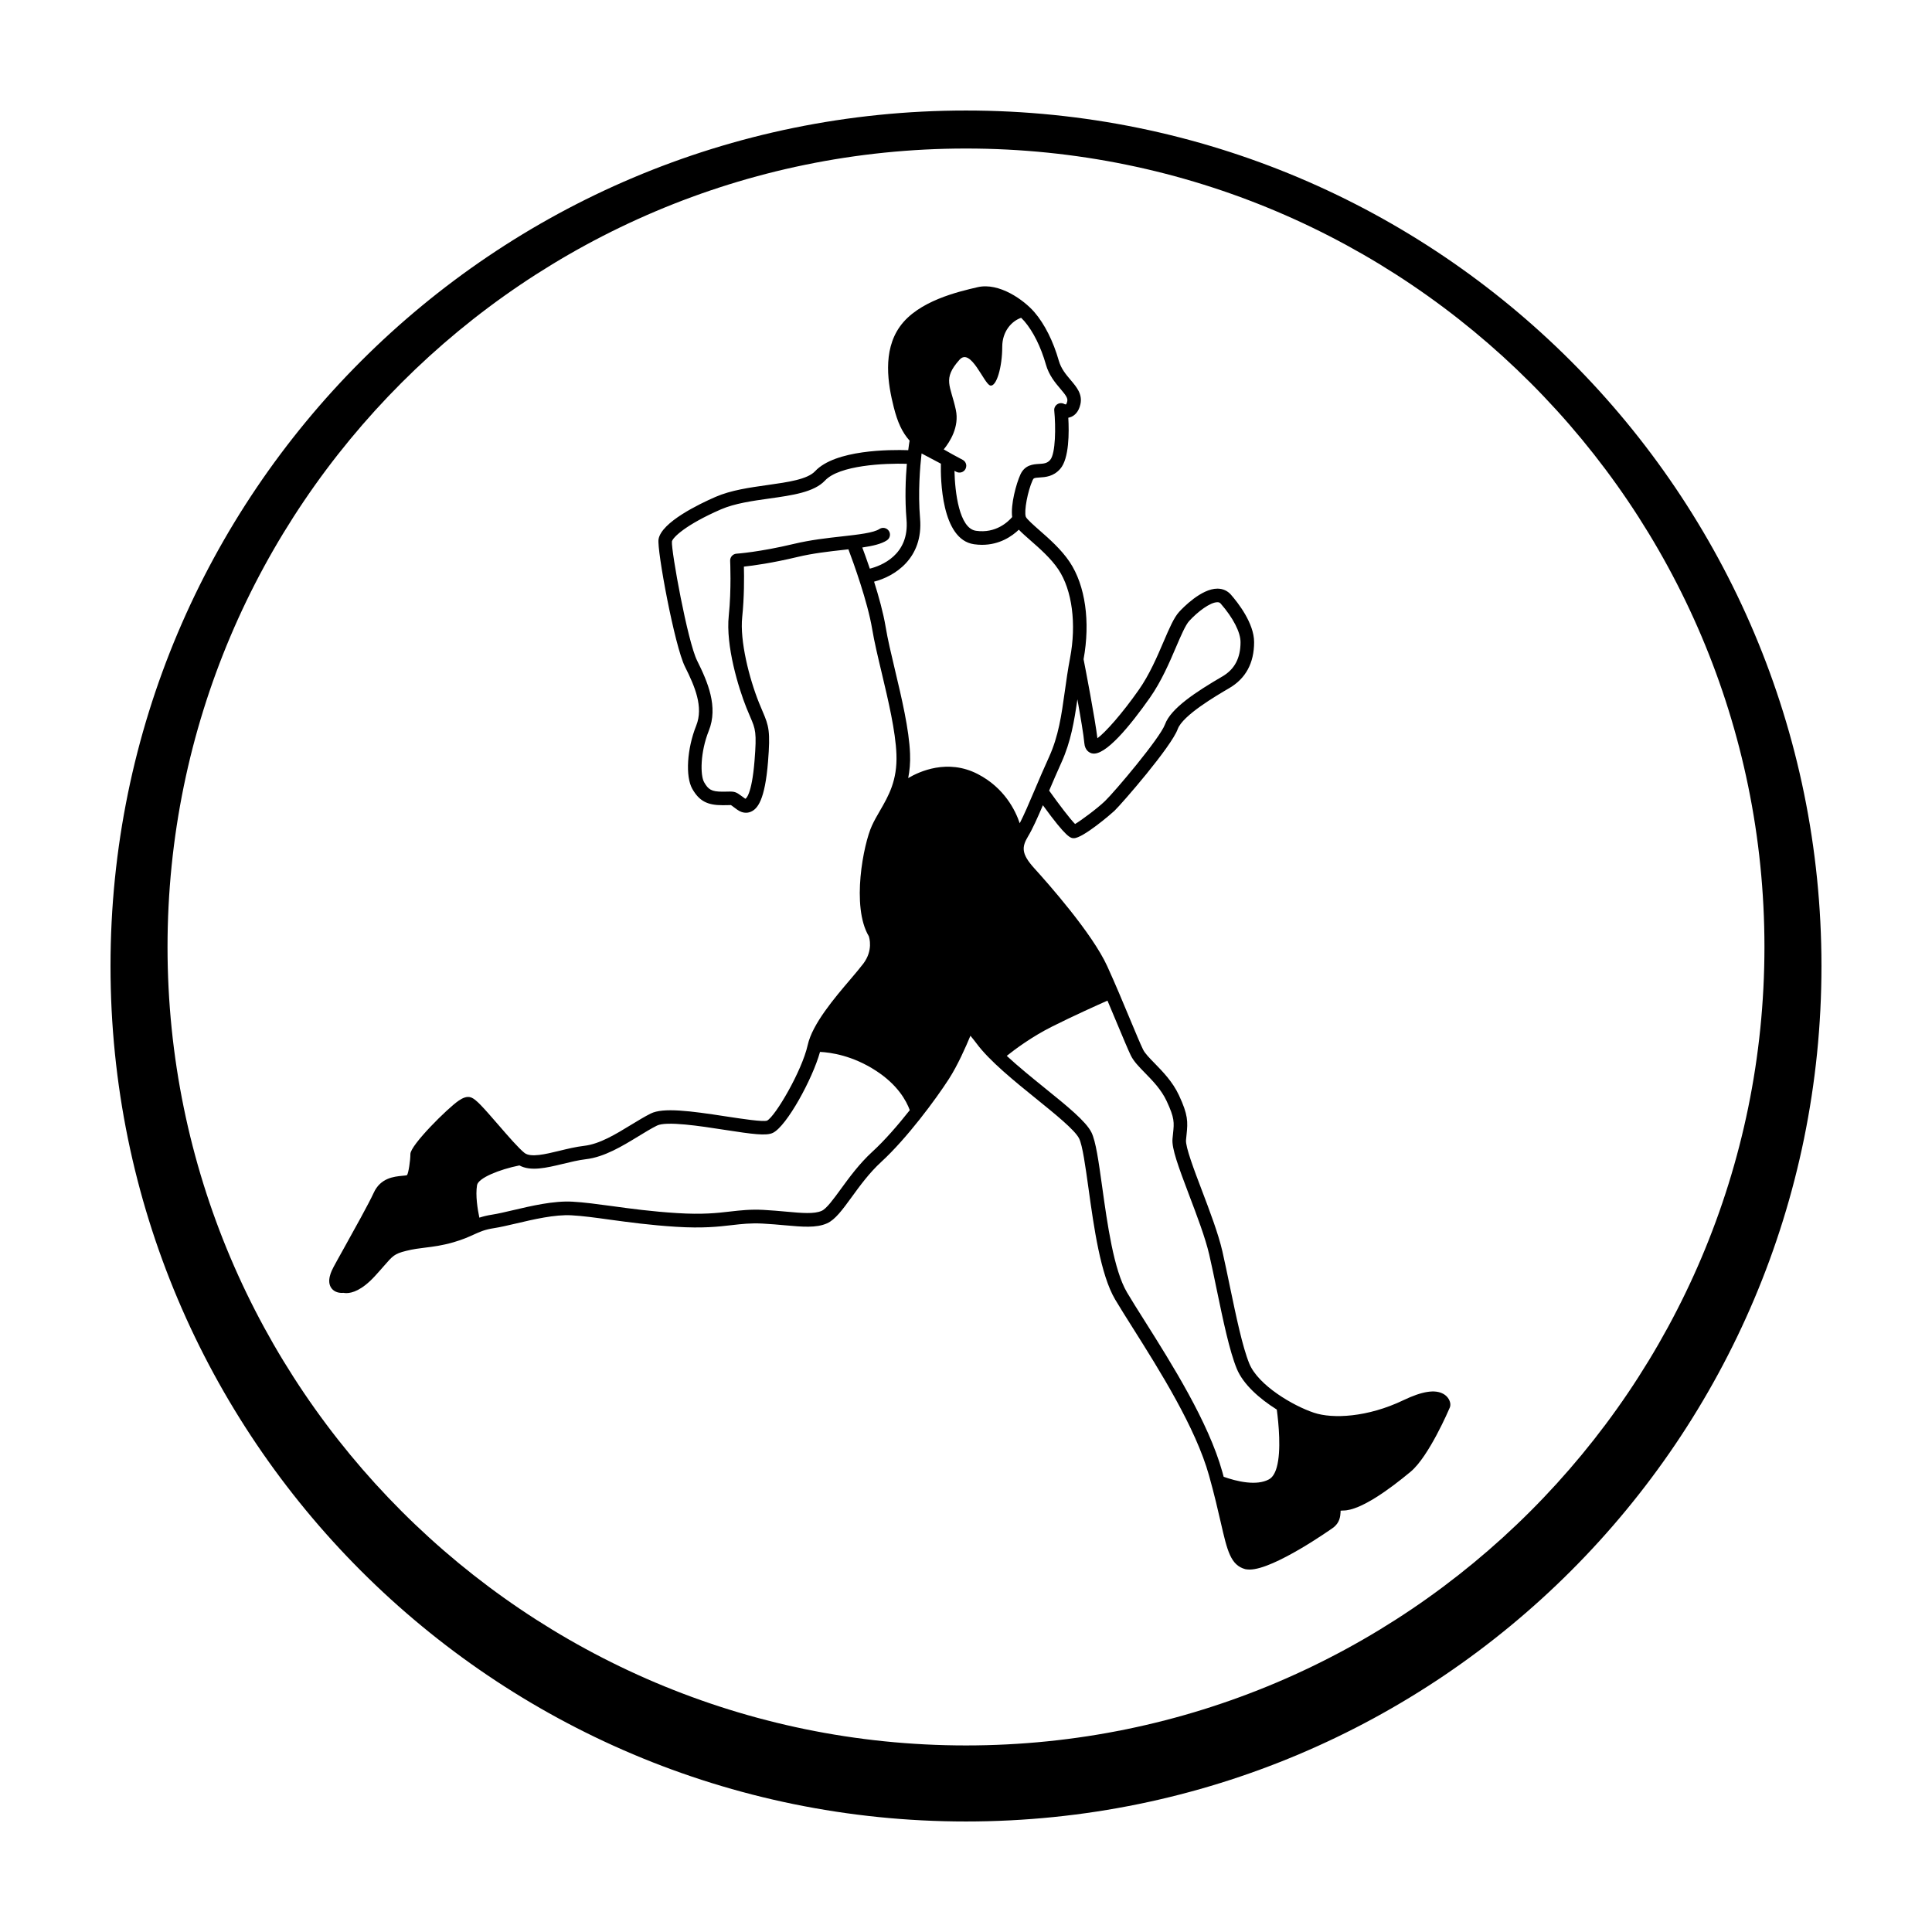 <?xml version="1.0" encoding="UTF-8"?>
<!-- Uploaded to: SVG Repo, www.svgrepo.com, Generator: SVG Repo Mixer Tools -->
<svg fill="#000000" width="800px" height="800px" version="1.1" viewBox="144 144 512 512" xmlns="http://www.w3.org/2000/svg">
 <path d="m526.5 513.4c-2.191-1.246-5.637-0.695-10.555 1.656-9.551 4.586-18.812 4.984-23.723 3.336-5.512-1.828-14.773-7.25-17.145-13.027-1.805-4.41-3.477-12.461-5.106-20.25-0.684-3.305-1.359-6.57-2.023-9.492-1.082-4.707-3.394-10.785-5.43-16.148-2.055-5.402-4.379-11.527-4.211-13.352l0.137-1.375c0.367-3.496 0.43-5.269-2.016-10.508-1.672-3.582-4.301-6.258-6.398-8.414-1.395-1.43-2.609-2.656-3.113-3.703-0.676-1.371-1.949-4.434-3.43-7.977-1.797-4.328-3.977-9.539-6.047-14.078-3.969-8.727-15.781-22.047-19.301-25.922-3.523-3.879-3.387-5.68-1.688-8.504 1.203-2 2.453-4.812 3.93-8.246 6.312 8.707 7.359 8.734 8.207 8.734 2.43 0 10.105-6.629 10.742-7.246 2.051-1.969 15.078-16.984 16.781-21.676 1.328-3.648 10.281-8.871 13.652-10.844 4.375-2.551 6.59-6.656 6.59-12.188 0-5.019-4.293-10.469-6.144-12.582-0.902-1.027-2.109-1.578-3.512-1.598h-0.066c-4.273 0-9.168 5.094-10.117 6.125-1.414 1.531-2.621 4.359-4.152 7.926-1.668 3.91-3.75 8.766-6.57 12.773-4.492 6.402-8.863 11.281-10.969 12.828-0.629-5.273-3.219-18.676-3.664-20.945 1.82-9.934 0.473-19.543-3.68-25.766-2.211-3.316-5.441-6.156-8.051-8.438-1.414-1.25-3.356-2.949-3.582-3.559-0.504-1.484 0.508-6.832 1.82-9.703 0.238-0.523 0.383-0.609 1.867-0.699 1.449-0.09 3.641-0.215 5.441-2.289 2.387-2.719 2.359-9.715 2.137-13.543 0.266-0.051 0.539-0.125 0.812-0.246 0.84-0.371 1.934-1.25 2.398-3.336 0.59-2.672-1.023-4.566-2.578-6.402-1.238-1.465-2.527-2.973-3.148-5.125-1.465-5.144-3.754-9.707-6.438-12.832-2.805-3.273-9.383-7.969-15.059-6.66-5.117 1.184-15.766 3.637-20.605 10.422-4.676 6.539-3.168 15.352-1.633 21.406 0.996 3.93 2.18 6.586 4.207 8.867-0.031 0.086-0.051 0.18-0.066 0.277-0.016 0.105-0.152 0.926-0.312 2.227-4.863-0.16-19.336-0.137-24.68 5.57-2.035 2.172-7.168 2.898-12.602 3.664-4.766 0.672-9.691 1.367-13.773 3.141-4.293 1.867-14.355 6.695-15.113 11.23-0.469 2.812 4.242 28.25 7.004 33.77 2.594 5.184 4.961 10.664 2.977 15.625-2.449 6.121-2.902 13.48-1.031 16.762 1.824 3.188 3.926 4.324 8.02 4.324l1.441-0.02c0.395-0.004 0.637-0.031 0.754-0.02 0.172 0.086 0.352 0.238 0.664 0.473l1.027 0.754c0.863 0.621 1.652 0.812 2.309 0.812 0.594 0 1.078-0.16 1.395-0.312 1.641-0.762 3.629-2.953 4.453-13.219 0.645-8.09 0.23-9.445-1.441-13.34-0.281-0.656-0.605-1.395-0.957-2.289-2.606-6.508-5.106-16.395-4.445-22.695 0.555-5.285 0.52-10.688 0.449-13.371 2.481-0.266 7.465-0.945 14.141-2.543 4.117-0.992 8.438-1.473 12.246-1.895 0.465-0.051 0.867-0.105 1.309-0.152 1.344 3.566 5.082 13.879 6.293 21.105 0.562 3.379 1.527 7.438 2.551 11.723 1.715 7.211 3.652 15.375 3.883 21.484 0.266 6.957-2.086 11.023-4.359 14.953-0.781 1.34-1.527 2.637-2.141 3.984-2.231 4.848-5.516 21.41-0.828 29.277 0.133 0.379 1.203 3.738-1.43 7.254-0.832 1.102-2.019 2.5-3.359 4.086-4.289 5.027-10.152 11.91-11.395 17.508-1.531 6.898-8.629 18.965-10.781 20.035-1.129 0.371-6.691-0.484-10.758-1.102-9.684-1.496-16.781-2.414-20.066-0.777-1.668 0.836-3.387 1.891-5.211 2.996-4.082 2.492-8.305 5.082-12.43 5.562-2.207 0.258-4.43 0.797-6.574 1.32-3.727 0.906-7.582 1.828-9.215 0.57-1.523-1.188-4.398-4.508-6.934-7.441-4.207-4.863-5.914-6.746-7.18-7.25-1.184-0.469-2.422 0.195-3.371 0.848-2.871 1.949-12.773 11.758-12.773 14.125 0 1.699-0.5 5.082-0.898 5.594-0.18 0.082-0.805 0.137-1.258 0.176-2.156 0.207-5.769 0.551-7.562 4.5-1.281 2.812-5.266 9.961-7.898 14.691-1.258 2.258-2.289 4.102-2.746 4.973-0.492 0.934-1.984 3.773-0.52 5.672 0.797 1.031 2.106 1.281 3.148 1.176 0.215 0.047 0.473 0.074 0.781 0.074 1.516 0 4.086-0.75 7.531-4.488 1.004-1.094 1.789-1.996 2.453-2.754 2.289-2.629 2.754-3.18 5.777-3.934 1.945-0.492 3.527-0.68 5.199-0.887 2.125-0.262 4.332-0.527 7.394-1.406 2.465-0.711 4-1.406 5.356-2.023 1.629-0.746 2.91-1.34 5.438-1.727 1.578-0.238 3.562-0.707 5.758-1.215 4.594-1.082 10.324-2.438 14.766-2.18 2.938 0.16 6.258 0.613 10.102 1.148 5.039 0.684 10.742 1.465 17.617 1.895 7.059 0.438 11.125-0.023 14.711-0.438 2.676-0.312 4.977-0.57 8.125-0.418 2.188 0.109 4.176 0.297 5.992 0.457 4.629 0.414 8.293 0.75 11.145-0.516 2.168-0.961 4.098-3.613 6.535-6.957 2.195-3.023 4.684-6.434 7.828-9.32 6.777-6.219 14.445-16.57 17.949-22.012 2.301-3.582 4.449-8.422 5.688-11.426 0.578 0.699 1.125 1.367 1.605 2.023 3.449 4.664 10.039 9.996 15.852 14.691 5.023 4.062 10.211 8.258 11.34 10.496 0.91 1.812 1.684 7.41 2.508 13.332 1.41 10.156 3.168 22.777 7.047 29.344 1.266 2.125 2.875 4.695 4.699 7.578 7.023 11.141 16.641 26.383 20.188 39.094 1.414 5.059 2.348 9.113 3.094 12.367 1.734 7.57 2.609 11.375 6.523 12.438 0.344 0.059 0.719 0.102 1.125 0.102 6.516 0 21.906-10.926 22.062-11.039 1.855-1.328 1.98-3.078 2.047-4.137 0.016-0.16 0.031-0.367-0.039-0.398 0.117-0.031 0.352-0.07 0.746-0.07 4.559 0 12.234-5.598 17.871-10.293 4.84-4.035 10.156-16.488 10.383-17.02 0.105-0.273 0.16-0.562 0.133-0.863-0.031-0.816-0.574-2.019-1.852-2.738zm-93.168-169.76c3.492 0.945 10.309-7.492 15.41-14.746 3.031-4.316 5.195-9.367 6.926-13.426 1.289-2.996 2.492-5.828 3.492-6.914 2.273-2.473 5.562-4.961 7.465-4.961 0.414-0.004 0.648 0.109 0.875 0.371 3.285 3.758 5.254 7.57 5.254 10.211 0 4.223-1.57 7.195-4.801 9.082-6.992 4.082-13.668 8.438-15.219 12.715-1.32 3.629-13.285 17.801-15.891 20.309-2.144 2.062-6.555 5.285-7.934 6.086-1.266-1.258-4.277-5.195-6.871-8.844 0.992-2.332 2.055-4.816 3.25-7.453 2.504-5.512 3.406-11.004 4.231-16.746 0.836 4.629 1.668 9.523 1.84 11.594 0.164 2.023 1.434 2.578 1.973 2.723zm-12.164-103.05c0.828 2.902 2.508 4.875 3.859 6.465 1.426 1.676 1.988 2.453 1.809 3.289-0.145 0.66-0.332 0.828-0.332 0.828-0.082 0.023-0.324-0.035-0.441-0.098-0.57-0.328-1.301-0.312-1.859 0.051-0.57 0.363-0.887 1.02-0.816 1.684 0.422 4.289 0.371 11.406-1.082 13.074-0.777 0.891-1.598 0.984-2.961 1.062-1.496 0.09-3.742 0.227-4.922 2.793-1.102 2.41-2.625 7.961-2.188 11.285-1.082 1.258-4.344 4.41-9.602 3.637-4.453-0.637-5.57-10.293-5.691-15.879l0.48 0.25c0.883 0.469 1.977 0.133 2.438-0.742 0.137-0.273 0.211-0.559 0.211-0.84 0-0.645-0.348-1.266-0.957-1.586-1.949-1.031-3.594-1.934-5.019-2.766 1.637-2.004 4.172-5.961 3.211-10.465-1.375-6.465-3.641-8.148 0.973-13.297 3.004-3.359 6.504 6.453 8.156 6.832 1.652 0.383 3.168-4.938 3.168-10.254 0-4.098 2.481-6.82 5.008-7.691 0.324 0.312 0.609 0.613 0.848 0.887 2.348 2.738 4.379 6.82 5.711 11.48zm-46.656 54.109c-0.77-2.273-1.477-4.223-1.996-5.606 2.785-0.414 5.074-0.938 6.535-1.91 0.828-0.551 1.047-1.668 0.5-2.492-0.551-0.82-1.668-1.047-2.492-0.5-1.535 1.023-5.602 1.477-9.914 1.961-3.914 0.434-8.348 0.934-12.688 1.969-9.211 2.207-15.215 2.609-15.277 2.613-0.977 0.066-1.727 0.906-1.684 1.891 0 0.074 0.363 7.551-0.367 14.539-0.84 7.957 2.551 19.086 4.68 24.41 0.367 0.926 0.707 1.699 0.992 2.371 1.426 3.309 1.762 4.098 1.16 11.633-0.734 9.215-2.367 10.223-2.481 10.082l-0.969-0.711c-1.441-1.078-1.867-1.223-3.664-1.164l-1.355 0.02c-2.988 0-3.805-0.594-4.898-2.516-1.031-1.809-1.062-7.871 1.246-13.637 2.535-6.34-0.273-12.914-3.098-18.57-2.527-5.059-6.891-29.125-6.676-31.574 0.168-1.012 3.57-4.422 13-8.523 3.637-1.578 8.316-2.242 12.844-2.875 6.082-0.855 11.824-1.664 14.727-4.762 3.812-4.074 15.754-4.609 21.684-4.438-0.324 3.871-0.559 9.23-0.09 14.762 0.828 9.453-6.816 12.297-9.719 13.027zm6.676 26.879c-1.004-4.227-1.961-8.227-2.492-11.488-0.613-3.684-1.82-8.027-3.055-11.945 5.375-1.379 13.098-6.121 12.184-16.793-0.578-6.867-0.004-13.652 0.402-17.184l5.117 2.711c-0.09 3.875 0.082 20.102 8.777 21.348 0.734 0.105 1.445 0.156 2.125 0.156 4.695 0 7.957-2.293 9.758-4.012 0.781 0.828 1.824 1.734 3.066 2.832 2.445 2.137 5.477 4.805 7.426 7.727 3.641 5.453 4.812 14.449 3.078 23.473-0.586 3.066-0.992 5.992-1.387 8.812-0.887 6.348-1.652 11.824-4.172 17.383-1.445 3.176-2.731 6.188-3.883 8.914-1.449 3.414-2.742 6.43-3.891 8.664-1.133-3.387-4.051-9.375-11.105-13.035-8.016-4.152-15.527-0.676-18.453 1.059 0.371-1.906 0.59-4.012 0.492-6.445-0.25-6.457-2.234-14.812-3.988-22.176zm-6.039 127.67c-3.406 3.125-6.125 6.848-8.309 9.844-1.953 2.684-3.797 5.223-5.09 5.793-1.996 0.887-5.238 0.59-9.359 0.215-1.855-0.168-3.898-0.352-6.141-0.473-3.438-0.168-6.004 0.125-8.715 0.434-3.441 0.402-7.344 0.848-14.07 0.422-6.75-0.418-12.391-1.184-17.355-1.867-3.926-0.527-7.316-0.996-10.387-1.16-4.973-0.289-10.969 1.133-15.785 2.262-2.102 0.492-3.984 0.938-5.481 1.168-1.391 0.215-2.469 0.492-3.422 0.801-0.469-2.211-1.066-5.891-0.613-8.605 0.316-1.906 5.941-4.176 11.227-5.234 2.969 1.621 7.094 0.66 11.457-0.395 2.051-0.5 4.168-1.012 6.152-1.25 4.906-0.57 9.672-3.481 13.887-6.051 1.754-1.074 3.414-2.086 4.941-2.852 2.519-1.258 11.418 0.105 17.91 1.113 7.457 1.152 11.117 1.664 12.863 0.785 3.652-1.82 10.48-14.289 12.453-21.434 2.836 0.137 8.625 0.945 14.855 5.008 5.75 3.738 8.031 7.961 8.934 10.43-3.137 3.969-6.656 8.035-9.953 11.047zm72.18 44.77c-1.809-2.852-3.406-5.402-4.656-7.508-3.516-5.926-5.215-18.164-6.586-27.992-0.945-6.762-1.684-12.098-2.852-14.438-1.477-2.949-6.484-6.996-12.289-11.688-3.402-2.754-7.062-5.719-10.148-8.578 2.172-1.734 6.672-5.098 12.086-7.801 5.594-2.801 11.742-5.57 14.605-6.84 0.938 2.207 1.848 4.379 2.676 6.367 1.566 3.738 2.797 6.691 3.512 8.168 0.766 1.566 2.156 2.992 3.769 4.637 2.016 2.066 4.301 4.398 5.719 7.43 2.125 4.555 2.012 5.656 1.703 8.609l-0.145 1.438c-0.227 2.519 1.535 7.32 4.43 14.949 1.996 5.262 4.266 11.219 5.297 15.68 0.672 2.906 1.34 6.137 2.012 9.402 1.652 7.961 3.359 16.176 5.301 20.887 1.699 4.133 6.035 7.949 10.602 10.812 0.488 3.688 1.199 10.883 0 15.242-0.43 1.547-1.094 2.734-2.106 3.266-1.629 0.875-3.699 1.012-5.758 0.797-2.344-0.238-4.637-0.934-6.219-1.496-0.117-0.434-0.227-0.848-0.352-1.301-3.688-13.227-13.469-28.727-20.602-40.043zm-47.332-320.73c-125.21 0-226.71 101.5-226.71 226.71 0 125.22 101.5 226.71 226.71 226.71 125.22 0 226.71-101.5 226.71-226.71-0.004-125.21-101.5-226.71-226.71-226.71zm0 433.27c-116.68 0-211.6-94.922-211.6-211.6 0-116.68 94.922-211.6 211.6-211.6 116.68 0 211.6 94.922 211.6 211.6-0.004 116.68-94.926 211.6-211.6 211.6z"/>
</svg>